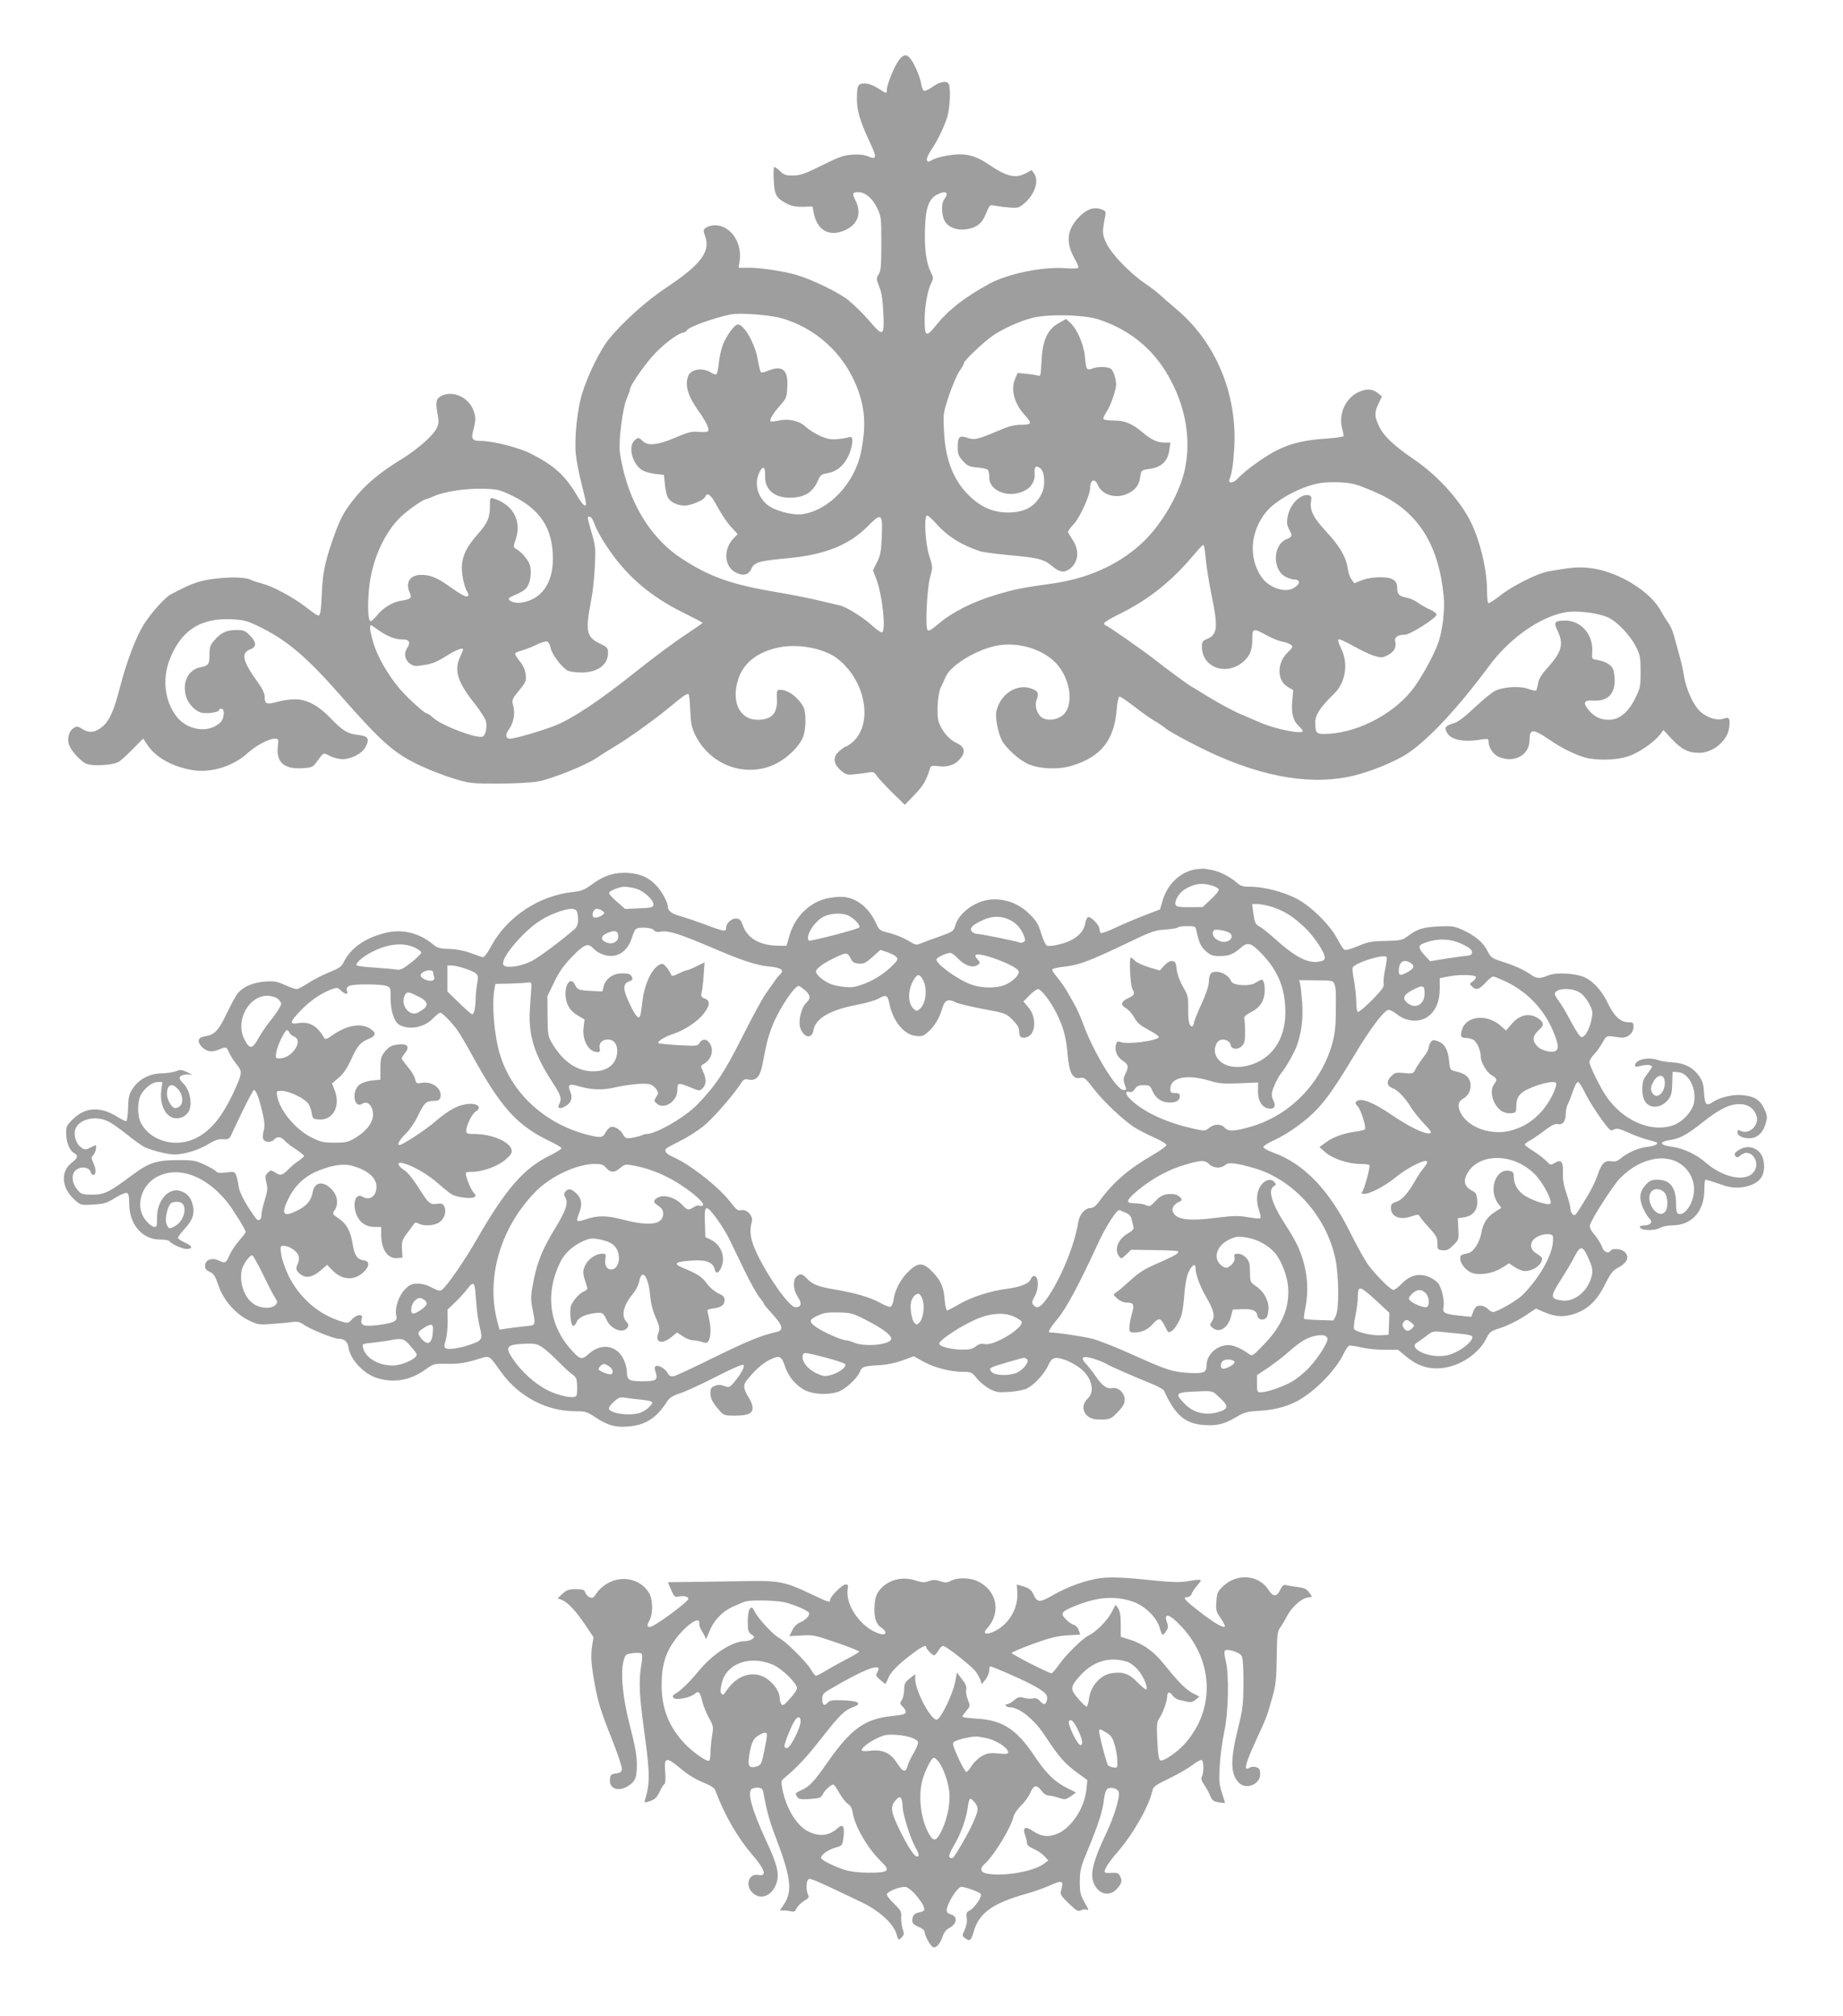 <?xml version="1.0" standalone="no"?>
<!DOCTYPE svg PUBLIC "-//W3C//DTD SVG 20010904//EN"
 "http://www.w3.org/TR/2001/REC-SVG-20010904/DTD/svg10.dtd">
<svg version="1.0" xmlns="http://www.w3.org/2000/svg"
 width="1170pt" height="1280pt" viewBox="0 0 1170 1280"
 preserveAspectRatio="xMidYMid meet">
<g transform="translate(0,1280) scale(0.1,-0.1)"
fill="#9e9e9e" stroke="none">
<path d="M5706 12417 c-28 -36 -76 -155 -76 -187 0 -26 -1 -26 -57 10 -30 19
-60 30 -84 30 -43 0 -49 -12 -49 -101 0 -70 20 -138 76 -259 52 -110 52 -126
-3 -104 -27 12 -57 15 -104 12 -55 -4 -85 -15 -193 -69 -107 -53 -135 -63
-181 -63 -45 -1 -58 3 -82 27 -16 15 -33 27 -37 27 -5 0 -7 -38 -4 -85 5 -95
15 -112 83 -148 29 -15 57 -21 102 -20 l61 2 7 -37 c21 -115 100 -159 201
-113 81 37 106 109 64 190 -21 43 -18 51 18 51 44 0 89 -37 119 -98 27 -56 28
-61 28 -227 0 -144 -3 -175 -17 -197 -16 -24 -16 -28 4 -79 16 -40 22 -85 26
-171 6 -146 -1 -149 -92 -42 -36 42 -95 99 -130 128 -64 51 -230 131 -331 161
-82 23 -223 45 -297 45 l-69 0 7 48 c15 116 -61 222 -158 222 -19 0 -43 -7
-55 -15 -20 -14 -20 -16 -6 -57 34 -96 -29 -179 -247 -324 -129 -86 -277 -219
-365 -328 -55 -68 -131 -222 -169 -343 -31 -99 -50 -280 -41 -383 4 -41 20
-126 36 -188 16 -62 29 -120 29 -128 0 -29 -20 -12 -56 48 -75 129 -148 195
-299 270 -74 37 -236 78 -308 78 -56 0 -67 12 -55 58 20 75 20 94 3 138 -32
83 -131 127 -203 90 -35 -18 -39 -40 -22 -126 6 -34 5 -53 -7 -77 -22 -48
-120 -134 -225 -199 -126 -77 -218 -152 -284 -232 -71 -86 -96 -128 -135 -232
-60 -163 -80 -248 -85 -370 -6 -139 -10 -164 -28 -157 -8 3 -42 27 -76 54 -81
62 -208 130 -276 148 -30 8 -60 17 -66 21 -27 17 -108 22 -202 13 -124 -12
-168 -27 -312 -103 -37 -19 -125 -118 -171 -191 -48 -75 -110 -238 -149 -390
-39 -153 -68 -220 -113 -258 -45 -38 -84 -43 -126 -17 -33 20 -37 21 -60 6
-28 -19 -41 -69 -26 -107 14 -37 68 -97 104 -116 40 -20 175 -13 214 12 14 10
54 46 89 82 l63 64 27 -41 c52 -79 162 -140 289 -160 116 -19 258 26 349 110
49 45 133 90 169 90 25 0 26 -2 21 -47 -12 -101 37 -146 150 -141 63 4 71 7
90 32 53 72 46 69 91 46 21 -11 58 -20 80 -20 56 0 126 37 146 78 27 53 16 69
-50 76 -66 8 -97 27 -175 109 -75 78 -149 117 -222 117 -32 0 -84 -7 -117 -17
-66 -18 -77 -13 -77 38 0 15 -16 49 -35 75 -108 150 -119 198 -52 223 37 14
35 45 -7 87 -30 30 -40 34 -85 34 -62 0 -97 -16 -140 -65 -26 -30 -31 -44 -31
-88 0 -65 -6 -73 -55 -83 -78 -14 -119 -93 -95 -182 13 -49 59 -98 100 -107
36 -8 110 3 110 16 0 5 7 9 15 9 25 0 19 -63 -7 -88 -75 -70 -210 -50 -279 41
-73 97 -89 232 -44 354 71 188 195 271 395 261 73 -3 97 -9 162 -40 183 -87
308 -191 530 -444 264 -300 341 -368 508 -446 58 -27 152 -64 210 -81 101 -31
111 -32 285 -32 103 0 209 6 249 13 91 17 307 104 376 151 30 21 80 52 110 70
68 39 239 160 321 227 33 27 79 64 101 82 23 18 44 29 49 25 4 -4 9 -51 11
-103 3 -77 8 -106 29 -151 93 -197 323 -282 513 -189 73 36 148 108 173 168
20 45 22 157 4 192 -32 61 -97 110 -146 110 -24 0 -25 -2 -23 -58 5 -92 -33
-132 -123 -132 -114 0 -169 116 -122 259 33 103 126 175 261 201 119 24 278
-6 362 -67 185 -137 238 -420 100 -537 -17 -14 -35 -26 -40 -26 -5 0 -22 -12
-39 -26 -45 -37 -43 -81 5 -124 34 -29 41 -31 88 -26 28 2 67 8 87 11 33 6 39
4 55 -21 11 -16 55 -63 98 -106 l80 -78 61 63 c56 57 77 94 101 175 3 10 17
12 56 7 61 -7 109 12 141 57 28 38 17 70 -33 92 -45 20 -92 76 -111 133 -15
46 -6 181 14 220 8 15 22 45 30 65 33 77 208 181 338 201 123 19 261 -20 348
-99 110 -99 137 -298 47 -353 -39 -25 -93 -27 -123 -6 -30 21 -46 75 -33 109
16 44 12 56 -27 72 -93 39 -203 -30 -228 -143 -8 -39 10 -134 35 -183 25 -49
111 -127 167 -151 74 -32 194 -37 279 -10 184 56 267 161 283 355 3 44 11 81
17 83 5 2 46 -25 91 -60 44 -35 102 -76 129 -92 27 -15 60 -38 74 -50 14 -13
104 -63 200 -112 367 -186 689 -251 966 -194 118 24 292 94 374 150 135 92
318 289 512 551 128 174 316 308 477 341 73 15 208 0 279 -31 58 -26 143 -116
178 -187 26 -52 29 -69 29 -158 0 -95 -2 -104 -35 -170 -45 -90 -101 -135
-166 -135 -54 0 -92 18 -128 61 -39 47 -32 65 26 61 109 -8 157 60 132 187 -7
35 -44 60 -104 71 -35 5 -35 6 -32 51 8 108 -71 199 -170 199 -69 0 -77 -10
-50 -65 40 -83 27 -134 -62 -233 -41 -46 -58 -73 -62 -103 -4 -21 -10 -41 -13
-44 -4 -2 -27 3 -52 12 -51 18 -147 13 -203 -11 -20 -8 -78 -55 -130 -104 -61
-58 -107 -94 -132 -102 -59 -19 -66 -27 -49 -60 24 -47 101 -64 213 -46 49 7
52 7 52 -14 0 -37 30 -81 65 -96 99 -41 195 12 195 108 0 72 22 72 122 4 76
-52 144 -87 218 -112 73 -24 203 -23 286 4 65 20 166 90 203 139 l21 28 53
-57 c61 -66 106 -88 174 -88 88 0 179 77 190 158 8 61 1 73 -36 59 -39 -14
-100 4 -145 43 -44 39 -90 138 -105 225 -6 39 -18 93 -26 120 -8 28 -19 70
-26 95 -18 71 -31 103 -55 135 -12 17 -28 44 -37 60 -67 133 -288 265 -468
280 -67 6 -105 2 -251 -23 -66 -12 -221 -89 -300 -150 -37 -29 -72 -52 -78
-52 -6 0 -10 33 -10 83 0 134 -47 324 -108 443 -72 138 -212 290 -357 388
-126 86 -191 147 -221 211 -29 62 -30 87 -2 143 l21 45 -23 19 c-35 28 -67 32
-115 13 -87 -33 -139 -137 -116 -230 6 -24 11 -48 11 -53 0 -5 -46 -12 -102
-16 -137 -9 -221 -27 -310 -69 -74 -34 -211 -131 -261 -186 -29 -31 -64 -33
-51 -2 14 35 23 90 29 191 22 340 -113 671 -361 882 -48 40 -99 85 -115 100
-16 15 -57 46 -91 69 -95 65 -210 184 -243 252 -28 59 -29 71 -9 174 6 29 3
34 -22 43 -49 19 -94 3 -145 -49 -78 -81 -85 -163 -24 -269 14 -24 23 -48 20
-52 -3 -5 -38 -6 -78 -3 -146 11 -367 -34 -487 -99 -155 -85 -255 -162 -335
-260 -65 -82 -75 -78 -75 30 0 89 19 193 44 240 12 24 12 31 -4 62 -30 59 -42
149 -38 276 4 135 24 191 78 219 54 28 77 13 45 -29 -21 -28 -19 -105 4 -142
24 -39 76 -58 135 -50 67 10 100 37 126 101 21 53 25 56 49 50 14 -3 56 -9 92
-12 64 -5 67 -4 104 28 65 57 92 141 60 187 l-16 22 -37 -20 c-65 -35 -122
-22 -239 58 -65 44 -117 62 -180 62 -56 0 -142 -17 -176 -36 -24 -14 -28 -14
-33 0 -3 8 8 34 24 58 42 61 87 154 106 217 16 54 22 174 10 205 -10 26 -57
19 -103 -15 -24 -17 -49 -28 -55 -26 -7 3 -16 25 -19 48 -3 24 -21 73 -39 109
-40 79 -64 88 -102 37z m-746 -1637 c217 -62 391 -219 477 -430 56 -139 63
-256 28 -425 -42 -197 -204 -366 -373 -390 -62 -8 -177 23 -222 61 -59 50 -81
127 -54 193 23 58 44 54 41 -7 -4 -88 56 -142 156 -142 94 0 149 34 181 112
13 31 22 37 56 43 59 10 102 43 133 104 32 65 38 138 10 126 -10 -4 -43 -10
-75 -13 -46 -3 -67 0 -115 22 -32 15 -71 40 -88 56 -39 38 -109 54 -171 40
-26 -6 -49 -8 -52 -5 -9 9 14 48 59 99 41 46 44 53 47 118 7 111 -31 142 -125
103 -20 -9 -40 -12 -43 -8 -4 5 -12 39 -19 78 -18 104 -87 225 -127 225 -21 0
-73 -72 -95 -129 -11 -30 -23 -83 -26 -118 -3 -35 -10 -66 -15 -69 -5 -3 -19
1 -31 9 -55 35 -130 25 -148 -20 -22 -59 -3 -125 63 -219 46 -64 71 -113 65
-128 -4 -9 -22 -11 -60 -8 -47 4 -67 -1 -151 -37 -111 -47 -173 -54 -206 -21
-25 25 -32 25 -55 0 -37 -41 -11 -140 47 -182 18 -12 53 -23 87 -27 l56 -6 6
-60 c3 -33 11 -70 18 -82 16 -31 62 -53 107 -53 42 0 123 35 131 56 12 33 39
11 76 -61 22 -41 59 -98 84 -126 l46 -50 -26 -27 c-67 -71 -60 -179 14 -217
46 -24 81 -16 98 22 19 43 48 52 226 68 239 22 394 83 513 203 88 89 96 84 90
-62 -4 -96 -8 -121 -30 -165 l-26 -52 20 -52 c39 -101 64 -326 38 -342 -5 -3
-34 16 -62 42 -58 53 -163 119 -206 129 -15 3 -72 17 -127 30 -55 14 -190 40
-300 59 -267 45 -408 97 -581 211 -173 114 -300 304 -362 539 -11 44 -24 105
-27 135 -9 75 19 284 44 340 11 25 21 52 21 60 0 20 74 129 138 204 59 68 155
144 195 153 15 3 27 9 27 14 0 19 171 81 280 103 56 11 246 -3 320 -24z m2020
-10 c210 -71 363 -205 462 -403 87 -173 116 -359 83 -532 -30 -162 -152 -373
-285 -492 -148 -133 -339 -217 -560 -248 -188 -26 -239 -36 -358 -72 -144 -43
-274 -108 -358 -179 -52 -44 -68 -54 -76 -43 -15 22 -3 266 17 336 17 62 17
63 -6 135 -24 74 -34 236 -16 254 5 5 30 -17 58 -48 71 -82 166 -141 284 -179
17 -5 100 -16 185 -24 185 -17 216 -25 270 -70 46 -38 74 -43 108 -19 58 40
67 118 22 185 -16 24 -30 48 -30 53 0 5 17 28 39 51 37 41 101 181 101 224 0
56 31 68 50 20 28 -66 126 -90 199 -48 45 25 63 52 70 104 6 39 7 40 54 47 82
11 122 50 131 126 l6 42 -34 0 c-49 0 -84 16 -139 62 -70 59 -116 78 -186 78
-33 0 -62 4 -66 9 -3 5 6 26 20 47 14 20 34 67 45 103 18 57 19 72 9 114 -6
27 -19 52 -29 57 -24 13 -82 13 -116 0 -35 -14 -40 -6 -47 78 -7 75 -49 172
-92 212 l-27 25 -46 -26 c-72 -40 -104 -109 -110 -240 -5 -97 -5 -100 -26 -93
-11 3 -45 9 -74 11 l-52 5 -16 -38 c-29 -68 -5 -157 61 -229 49 -53 46 -62
-22 -62 -45 0 -79 -9 -153 -41 -125 -53 -144 -57 -192 -41 -49 16 -58 6 -58
-64 0 -40 5 -53 33 -84 30 -32 40 -37 93 -41 32 -3 62 -10 66 -16 4 -6 8 -27
8 -47 0 -93 137 -138 236 -78 37 22 57 64 52 109 -3 37 9 47 36 27 29 -22 34
-113 8 -163 -42 -82 -106 -117 -212 -118 -91 0 -164 30 -236 96 -107 98 -162
231 -171 417 -6 116 -5 119 31 229 21 61 50 130 66 154 17 24 30 48 30 54 0
15 126 134 183 173 68 46 170 92 252 113 102 26 333 20 425 -12z m1622 -1045
c30 -8 102 -37 160 -64 243 -116 372 -322 403 -647 9 -87 -8 -226 -37 -302
-33 -88 -115 -234 -169 -300 -131 -159 -361 -272 -554 -272 -49 0 -55 8 -55
75 0 47 34 98 119 180 73 70 93 193 45 287 -14 28 -22 54 -17 58 4 5 46 -14
93 -41 47 -26 107 -55 134 -63 46 -14 52 -13 87 5 40 20 56 51 46 89 -6 24 18
40 61 40 34 0 201 106 202 128 0 7 -19 22 -42 32 -24 10 -58 30 -76 43 -18 14
-50 28 -70 32 -49 9 -62 21 -62 60 0 51 -29 70 -109 70 -40 0 -85 -7 -115 -19
l-49 -19 -17 24 c-10 12 -21 44 -24 69 -10 72 -50 141 -135 233 -83 89 -107
136 -98 193 4 26 2 34 -12 39 -45 14 -111 -44 -131 -113 -14 -50 -13 -72 5
-106 21 -40 19 -44 -19 -60 -88 -37 -89 -199 -1 -240 18 -9 42 -16 52 -16 43
0 37 -32 -9 -56 -56 -29 -156 7 -200 73 -84 122 -71 291 32 415 60 72 211 155
325 178 66 13 177 11 237 -5z m-5357 -69 c185 -88 265 -210 265 -404 0 -155
-73 -258 -198 -278 -38 -6 -82 7 -82 25 0 5 20 16 43 25 24 9 54 27 66 40 25
27 37 87 27 140 -7 35 -52 90 -90 111 -18 11 -18 13 -1 64 38 115 -20 219
-142 256 -22 6 -23 4 -23 -50 0 -72 -15 -107 -80 -180 -64 -74 -89 -122 -97
-185 -6 -51 11 -141 33 -177 8 -13 10 -24 4 -28 -12 -8 -39 7 -116 61 -78 56
-122 74 -179 74 -73 0 -104 -48 -73 -115 14 -32 5 -40 -56 -49 -56 -9 -117
-47 -156 -97 -18 -22 -36 -37 -40 -32 -14 14 -17 96 -8 198 16 181 95 362 205
466 45 42 140 109 157 109 4 0 26 9 49 19 66 30 201 50 312 48 93 -3 106 -6
180 -41z m530 -185 c9 -27 42 -89 75 -137 123 -188 276 -320 492 -426 65 -32
118 -60 118 -63 0 -2 -51 -37 -112 -78 -62 -40 -203 -145 -313 -233 -234 -186
-395 -293 -509 -340 -82 -33 -256 -84 -289 -84 -27 0 -31 26 -7 58 30 41 41
98 29 148 -11 41 -10 43 36 100 44 53 47 61 42 101 -3 29 -15 57 -36 83 -17
21 -31 43 -31 49 0 6 19 15 43 21 23 6 65 23 94 37 28 14 59 23 67 20 8 -3 18
-22 22 -42 7 -38 69 -121 106 -142 13 -7 51 -12 86 -13 105 0 172 48 172 124
0 33 -4 37 -54 61 -84 40 -91 80 -52 280 9 44 19 136 22 205 6 116 5 132 -20
217 -30 107 -30 103 -12 103 8 0 21 -21 31 -49z m3879 -215 c4 -47 20 -149 36
-228 44 -209 39 -257 -25 -284 -31 -12 -35 -19 -35 -50 0 -131 152 -188 261
-97 43 37 59 74 59 143 0 72 4 74 92 26 35 -19 79 -37 99 -40 19 -3 43 -12 53
-19 16 -12 15 -16 -22 -52 -67 -68 -66 -176 4 -217 l34 -20 -6 -67 c-8 -79 5
-127 41 -161 14 -13 25 -27 25 -32 0 -22 -177 13 -271 55 -30 13 -90 39 -133
57 -43 19 -128 65 -189 102 -60 37 -110 68 -112 68 -5 0 -173 123 -234 172
-74 58 -303 218 -313 218 -5 0 -8 6 -8 13 0 6 40 31 88 54 194 95 340 211 490
391 24 29 47 52 51 52 5 0 11 -38 15 -84z m-5247 -460 c55 -38 102 -56 150
-56 41 0 51 -19 28 -54 -23 -34 -16 -75 17 -99 25 -18 33 -19 93 -9 50 8 83
22 137 56 60 39 108 57 108 42 0 -2 -9 -25 -21 -51 -37 -83 -12 -160 94 -292
36 -46 68 -96 72 -113 9 -39 -3 -90 -22 -97 -37 -14 -253 68 -310 117 -18 17
-38 30 -43 30 -11 0 -82 61 -142 123 -75 77 -155 203 -188 297 -27 77 -38 140
-25 140 3 0 26 -15 52 -34z"/>
<path d="M7588 7280 c-95 -16 -176 -93 -206 -194 l-18 -60 -94 -36 c-52 -20
-135 -55 -184 -78 -48 -23 -92 -39 -97 -36 -5 3 -9 14 -9 25 0 25 -55 82 -73
76 -6 -2 -15 -20 -18 -41 -7 -43 -39 -80 -92 -107 -43 -22 -130 -41 -151 -33
-8 3 -24 38 -36 77 -18 60 -31 81 -74 123 -62 62 -139 94 -225 94 -107 0 -225
-81 -248 -171 -9 -31 -15 -35 -99 -65 -49 -17 -103 -37 -119 -44 -28 -12 -35
-10 -81 19 -29 17 -81 38 -117 47 -61 15 -66 19 -83 57 -43 96 -113 157 -196
171 -20 4 -66 2 -102 -5 -120 -20 -219 -115 -255 -241 l-18 -63 -61 1 c-111 2
-189 49 -217 130 -10 30 -19 40 -38 42 -30 4 -67 -28 -67 -58 0 -27 -12 -26
-131 19 -57 21 -124 44 -149 51 -60 15 -90 36 -90 61 0 29 -37 99 -74 137 -47
51 -101 75 -181 80 -84 5 -155 -18 -233 -77 -42 -31 -63 -39 -113 -44 -216
-23 -417 -155 -519 -341 -31 -57 -47 -76 -59 -73 -9 3 -43 15 -76 27 -37 14
-87 24 -132 25 -61 2 -76 6 -104 29 -87 74 -199 100 -307 72 -129 -33 -220
-99 -263 -190 -11 -23 -30 -36 -89 -59 -41 -17 -101 -47 -134 -69 -32 -21 -65
-38 -73 -38 -9 0 -42 12 -74 26 -50 23 -69 26 -126 22 -73 -5 -133 -30 -170
-70 -12 -12 -44 -71 -72 -129 -54 -114 -80 -140 -141 -149 -43 -6 -51 -32 -20
-65 30 -32 63 -38 106 -20 49 20 52 20 68 -17 7 -18 28 -50 45 -72 38 -47 38
-57 6 -132 -82 -190 -159 -290 -263 -341 -128 -63 -287 -18 -348 98 -22 43
-23 133 -1 175 23 45 73 84 108 84 l30 0 -7 -51 c-13 -97 31 -179 96 -179 54
0 90 39 90 95 0 50 -20 103 -49 129 -12 11 -21 25 -21 32 0 17 40 28 72 20 13
-3 3 4 -20 15 -38 18 -48 19 -74 8 -17 -7 -58 -13 -92 -14 -77 -1 -144 -37
-184 -97 -23 -35 -27 -53 -29 -122 -1 -44 -6 -82 -11 -84 -6 -2 -31 11 -57 27
-106 67 -202 63 -280 -13 -41 -39 -45 -47 -45 -90 0 -57 21 -110 49 -126 29
-15 26 -32 -10 -59 -78 -58 -70 -164 17 -241 37 -32 39 -32 115 -28 69 4 86 9
139 42 34 21 67 35 75 32 11 -4 15 -22 15 -65 0 -134 82 -231 196 -231 29 0
56 -5 59 -10 11 -17 83 -50 109 -50 43 0 39 19 -8 40 -25 10 -46 25 -46 31 0
7 20 33 44 59 51 54 65 101 47 159 -13 44 -37 68 -79 80 -74 22 -147 -65 -145
-171 1 -49 -2 -58 -16 -58 -22 0 -66 46 -80 83 -33 87 11 192 99 237 134 68
305 6 440 -159 35 -43 120 -179 120 -193 0 -4 -19 -28 -42 -55 -23 -26 -50
-67 -60 -90 -23 -53 -29 -56 -67 -37 -42 21 -85 8 -89 -28 -2 -20 3 -29 24
-40 32 -15 37 -23 65 -100 30 -85 106 -170 184 -209 60 -29 68 -31 147 -25 46
3 104 8 129 12 38 5 51 2 83 -20 44 -29 186 -86 216 -86 37 0 57 -18 63 -58
12 -75 96 -164 177 -190 109 -35 214 -17 311 53 51 37 54 37 138 36 67 -1 107
4 176 24 103 30 81 40 169 -80 111 -153 287 -245 466 -245 68 0 76 -3 132 -40
74 -49 125 -64 204 -57 111 8 181 53 247 156 17 27 36 39 87 56 36 12 138 59
228 105 103 53 166 80 172 74 10 -10 -17 -60 -62 -113 -26 -30 -30 -32 -60
-21 -24 9 -41 9 -60 1 -23 -9 -28 -16 -28 -47 0 -35 16 -64 66 -119 19 -20 31
-24 90 -23 89 0 119 17 110 61 -3 18 -15 43 -25 57 -10 14 -21 39 -25 55 -5
26 1 38 49 92 35 39 75 71 110 89 65 31 76 27 100 -45 20 -63 73 -123 130
-150 50 -23 135 -28 199 -10 46 13 124 82 143 126 15 37 24 40 133 46 46 3
101 15 143 31 l68 25 63 -35 c69 -38 171 -64 252 -64 49 0 54 -2 88 -44 20
-24 57 -54 82 -66 39 -20 57 -22 123 -17 43 3 92 12 110 21 48 25 108 90 134
144 17 37 28 48 49 50 32 4 103 -26 153 -63 76 -58 99 -149 50 -195 -55 -51
-21 -128 58 -132 79 -3 89 0 133 47 34 35 44 53 44 79 0 43 -41 80 -79 73 -33
-7 -66 16 -103 72 -17 25 -45 61 -61 79 -42 44 -27 57 44 36 29 -9 68 -24 84
-34 27 -16 138 -65 299 -131 32 -13 62 -31 66 -39 67 -148 128 -204 237 -216
90 -9 142 2 214 45 59 35 72 39 159 44 102 6 194 33 265 79 106 67 219 188
265 283 12 25 28 49 34 51 7 3 41 -2 77 -11 35 -8 102 -15 149 -15 l85 0 55
-45 c69 -57 140 -80 223 -71 116 12 233 90 282 187 22 43 28 48 94 69 39 12
105 45 146 72 l76 50 48 -21 c73 -31 119 -35 185 -16 91 27 152 83 204 188 33
66 51 91 75 103 68 35 86 74 49 107 -20 19 -77 23 -87 7 -14 -22 -44 -10 -55
24 -6 18 -27 52 -46 75 -26 30 -34 48 -30 64 10 38 146 250 189 295 141 145
331 170 426 55 45 -54 57 -123 34 -192 -19 -58 -60 -98 -87 -88 -12 5 -16 21
-16 67 0 101 -39 150 -118 150 -36 0 -49 -5 -73 -31 -40 -43 -46 -85 -19 -147
12 -28 30 -58 41 -68 24 -22 8 -44 -32 -44 -16 0 -29 -4 -29 -9 0 -24 91 -28
130 -6 14 8 48 15 75 15 127 1 205 89 205 231 0 33 3 59 7 59 8 0 61 -17 116
-36 90 -33 211 -5 242 57 24 45 16 121 -15 154 -31 33 -79 41 -118 21 -38 -19
-48 -34 -33 -49 7 -7 16 -6 29 6 67 60 142 -52 76 -114 -57 -53 -192 -21 -297
71 -57 50 -141 90 -212 99 -85 12 -86 32 -3 45 56 9 102 35 199 112 102 81
168 114 230 114 53 0 90 -23 108 -69 25 -58 -41 -127 -96 -102 -19 9 -23 8
-23 -8 0 -26 49 -44 94 -36 43 8 71 41 87 98 9 35 8 47 -11 87 -27 58 -64 80
-139 87 -59 6 -143 -14 -186 -43 -42 -29 -52 -19 -57 55 -3 54 -9 77 -31 108
-38 55 -94 84 -170 88 -34 2 -75 8 -90 14 -61 23 -147 4 -147 -33 0 -10 8 -11
38 -3 22 6 47 7 57 4 16 -7 16 -9 1 -30 -9 -12 -24 -33 -34 -47 -22 -32 -22
-118 1 -153 33 -51 107 -43 151 16 16 22 21 44 22 100 l2 72 33 -2 c66 -3 118
-97 104 -188 -9 -63 -78 -135 -147 -154 -138 -39 -308 39 -410 187 -39 56
-108 197 -108 219 0 10 13 31 29 48 16 16 40 50 54 75 27 48 22 46 110 33 47
-7 87 25 87 69 0 25 -3 28 -34 28 -48 0 -89 38 -127 117 -37 78 -88 137 -143
165 -56 29 -186 37 -240 14 -51 -21 -72 -20 -109 7 -43 30 -98 55 -182 82 -65
21 -71 26 -92 67 -25 53 -79 98 -158 134 -53 24 -66 26 -154 22 -99 -5 -134
-16 -199 -65 -29 -22 -44 -25 -135 -27 -89 -1 -112 -6 -177 -33 -53 -22 -79
-28 -88 -21 -7 6 -27 38 -45 72 -46 86 -164 202 -255 250 -85 44 -208 76 -292
76 -51 0 -64 4 -92 29 -41 35 -102 66 -148 76 -19 3 -42 8 -50 9 -8 2 -36 0
-62 -4z m104 -102 c22 -6 42 -18 45 -25 3 -7 -19 -35 -49 -62 l-53 -50 -83 -1
c-67 0 -84 3 -89 16 -9 24 23 77 59 98 60 36 108 43 170 24z m-3658 -19 c51
-13 120 -76 114 -105 -3 -15 -16 -19 -91 -21 l-88 -4 -54 47 c-30 26 -52 51
-48 57 9 14 65 36 96 37 16 0 48 -5 71 -11z m4047 -119 c77 -26 129 -60 202
-129 61 -58 127 -158 127 -191 0 -14 -9 -21 -33 -25 -72 -14 -151 26 -277 139
-41 37 -87 74 -102 82 -29 15 -33 24 -43 97 l-6 47 36 0 c19 0 63 -9 96 -20z
m-4417 -32 c12 -48 6 -88 -16 -107 -92 -79 -222 -176 -271 -202 -61 -32 -151
-48 -177 -30 -23 16 18 88 100 175 81 85 144 129 233 162 83 31 123 31 131 2z
m160 9 c15 -11 15 -15 4 -24 -21 -17 -56 -25 -63 -13 -10 17 5 50 24 50 9 0
25 -6 35 -13z m1564 -31 c39 -20 78 -64 66 -75 -12 -12 -312 -90 -319 -83 -25
25 32 119 92 151 45 24 122 27 161 7z m1010 -21 c48 -21 75 -47 98 -96 14 -33
15 -42 4 -49 -7 -4 -18 -7 -24 -5 -35 12 -247 55 -268 55 -14 0 -31 7 -38 15
-17 21 2 42 65 71 58 28 111 30 163 9z m1197 -72 c16 -78 28 -103 60 -132 30
-26 44 -31 85 -31 61 0 88 10 134 50 48 43 68 36 144 -44 98 -105 142 -217
142 -363 0 -174 -87 -299 -235 -338 -104 -27 -192 6 -211 79 -7 31 8 74 31 82
27 11 63 -5 67 -29 4 -31 48 -35 74 -6 15 17 19 35 18 88 0 36 -2 74 -5 83 -3
12 9 24 40 40 55 28 81 62 88 116 6 46 -2 92 -18 92 -5 0 -22 -9 -37 -19 -37
-26 -148 -19 -157 10 -10 30 -55 59 -91 59 -39 0 -47 -11 -50 -66 -1 -26 -19
-80 -48 -141 -25 -55 -46 -107 -46 -116 0 -8 -4 -18 -9 -22 -19 -11 -30 33
-28 112 1 73 -1 83 -33 138 -21 37 -36 79 -40 110 -4 42 -9 50 -27 53 -15 2
-32 -7 -52 -28 l-28 -32 -70 21 c-38 12 -78 30 -88 41 -10 11 -22 20 -26 20
-12 0 -4 -172 9 -197 18 -33 15 -41 -25 -60 -47 -22 -52 -43 -15 -64 16 -9 40
-36 53 -60 19 -34 39 -51 91 -78 37 -20 66 -40 65 -45 -8 -24 -196 -49 -244
-32 -18 7 -23 4 -29 -18 -9 -38 8 -78 44 -101 36 -23 39 -39 16 -84 -12 -25
-14 -38 -5 -63 14 -40 14 -38 -8 -38 -44 0 -191 243 -255 420 -15 41 -40 98
-56 125 -16 28 -38 66 -49 86 -11 19 -36 55 -55 78 -20 24 -36 47 -36 52 0 10
20 15 95 24 79 10 156 40 359 137 174 84 195 92 263 96 40 3 76 9 79 13 3 5
30 9 59 9 52 0 55 -2 60 -27z m-3444 1 c9 -11 22 -14 46 -9 46 8 111 -12 316
-99 202 -87 289 -115 374 -123 72 -7 93 -22 66 -49 -10 -9 -25 -27 -33 -40 -8
-12 -35 -50 -60 -85 -24 -35 -92 -161 -151 -279 -109 -217 -166 -303 -283
-424 -78 -80 -261 -186 -322 -186 -8 0 -23 -4 -32 -9 -9 -4 -36 -11 -59 -15
-39 -6 -43 -4 -59 23 -19 33 -56 53 -79 45 -9 -4 -22 -19 -31 -35 -17 -34 -32
-35 -117 -13 -264 68 -473 258 -550 499 -38 116 -56 320 -39 419 l7 39 95 2
c52 2 104 5 115 7 17 3 20 -2 18 -32 -1 -19 -5 -79 -9 -133 -11 -168 26 -290
146 -473 51 -78 58 -101 40 -134 -15 -28 5 -34 40 -13 37 21 47 53 30 93 -18
43 -7 51 48 35 86 -25 152 -28 232 -10 90 20 190 30 225 21 13 -3 32 -17 41
-31 15 -23 15 -27 0 -49 -14 -23 -14 -26 0 -40 46 -46 134 9 134 83 0 48 4 49
83 17 58 -24 59 -24 78 -5 23 23 24 60 2 106 -15 33 -15 36 0 45 54 30 73 91
41 136 -19 28 -45 28 -63 1 -12 -21 -17 -21 -134 -15 -67 4 -124 10 -127 13
-10 10 41 42 93 58 72 24 156 79 195 130 40 52 42 82 6 95 -22 9 -25 15 -20
38 4 15 10 64 13 110 l6 82 -51 -25 c-27 -14 -55 -25 -61 -25 -7 0 -31 -10
-53 -21 -23 -12 -43 -18 -45 -13 -9 28 -45 74 -57 74 -52 0 -112 -110 -127
-232 -5 -46 -12 -89 -14 -95 -10 -28 -28 -9 -67 72 -45 94 -46 129 -2 145 21
8 23 13 14 30 -8 16 -21 20 -60 20 -58 0 -105 -33 -118 -83 l-8 -32 -65 3
c-84 4 -94 8 -107 37 -24 53 -62 18 -62 -55 0 -61 26 -107 77 -137 l44 -26 -6
-48 c-11 -82 31 -159 88 -159 15 0 18 5 14 26 -6 32 16 54 53 54 41 0 64 -37
57 -91 -9 -70 -66 -112 -153 -111 -103 1 -191 62 -261 181 -25 43 -26 54 -27
171 l-1 125 43 89 c32 67 60 106 114 162 77 79 101 89 134 53 10 -12 33 -28
51 -35 86 -37 163 4 194 101 7 22 17 46 22 53 14 18 102 16 118 -4z m3651 -15
c35 -19 13 -59 -32 -59 -48 0 -89 48 -63 74 9 8 69 -1 95 -15z m-3877 -24 c0
-37 -39 -55 -80 -37 -34 16 -31 40 8 57 49 22 72 16 72 -20z m5365 -53 c39
-19 55 -33 55 -47 0 -15 -8 -21 -30 -23 -16 -1 -76 -10 -133 -18 l-103 -17
-35 38 c-41 45 -43 62 -6 76 88 34 171 32 252 -9z m-6656 -19 c20 -9 37 -22
40 -29 3 -7 -25 -35 -62 -64 -59 -46 -71 -51 -102 -45 -19 3 -81 8 -138 12
-56 3 -105 10 -108 14 -8 14 39 55 97 85 104 53 200 62 273 27z m3057 -59 c10
-12 7 -20 -12 -41 -50 -54 -121 -102 -189 -128 -61 -23 -80 -26 -132 -21 -33
4 -72 12 -86 19 -47 20 -92 59 -92 78 0 21 53 58 138 97 57 26 64 24 86 -20 8
-17 21 -24 48 -26 31 -3 44 4 87 42 l50 45 45 -15 c25 -9 50 -22 57 -30z m390
-9 c38 -42 89 -61 119 -45 24 13 25 18 3 42 -9 10 -13 21 -9 25 21 22 259 -67
272 -102 9 -21 -31 -63 -81 -86 -53 -25 -150 -25 -219 0 -88 31 -235 139 -220
162 8 14 63 38 86 39 10 0 32 -16 49 -35z m2722 8 c3 -5 -2 -39 -10 -78 -8
-38 -12 -79 -9 -91 5 -17 -11 -39 -74 -104 -44 -44 -85 -78 -90 -75 -6 3 -10
34 -10 68 -1 34 -7 93 -14 132 -8 38 -12 75 -9 81 12 31 202 90 216 67z m155
-39 c26 -18 18 -35 -29 -60 -39 -20 -49 -18 -49 12 0 59 34 79 78 48z m-6001
-35 c79 -29 83 -35 73 -89 -5 -25 -9 -66 -10 -91 0 -60 -10 -109 -22 -109 -5
0 -43 33 -84 73 l-74 72 0 83 0 82 30 0 c16 0 55 -10 87 -21z m-207 -23 c0 -8
3 -21 6 -30 9 -22 -21 -31 -56 -16 -34 14 -39 34 -12 49 25 15 62 13 62 -3z
m3104 -38 c36 -55 28 -155 -14 -193 -19 -17 -21 -17 -40 0 -38 35 -38 120 0
183 23 38 34 40 54 10z m3516 8 c0 -7 -10 -20 -21 -28 -20 -13 -21 -15 -5 -31
26 -26 46 -21 86 23 20 22 42 40 49 40 6 0 39 -13 74 -29 138 -63 248 -177
307 -318 37 -89 39 -120 6 -129 -31 -7 -88 11 -108 34 -32 36 -29 63 8 99 30
28 33 35 24 54 -7 11 -27 27 -46 35 -51 21 -104 4 -148 -48 l-35 -41 -35 31
c-88 77 -220 62 -245 -27 -12 -41 -7 -51 25 -51 14 0 34 -5 46 -11 23 -12 48
-67 48 -104 0 -39 36 -102 70 -122 34 -19 36 -29 15 -57 -33 -44 -7 -134 49
-171 14 -9 39 -15 58 -13 31 3 33 5 34 43 0 54 17 81 66 106 79 40 188 63 188
39 0 -35 -48 -127 -92 -175 -58 -64 -112 -98 -189 -121 -124 -37 -276 14 -325
108 -23 44 -18 75 15 93 38 19 58 74 41 114 -12 31 -35 46 -90 59 -34 8 -35
10 -41 68 -7 71 -29 108 -72 124 -27 9 -34 8 -44 -7 -7 -9 -13 -25 -13 -34 0
-10 -15 -38 -34 -62 -19 -25 -42 -59 -50 -76 -15 -29 -17 -29 -71 -24 -49 5
-59 3 -80 -17 -35 -32 -33 -65 4 -78 34 -12 80 -60 122 -128 17 -27 54 -72 82
-101 39 -40 47 -54 35 -58 -27 -10 -130 39 -244 117 -116 79 -193 109 -220 87
-13 -10 -12 -15 6 -34 20 -22 54 -130 45 -144 -2 -5 -27 -11 -54 -15 -79 -10
-145 -34 -191 -67 l-44 -32 39 -34 c46 -40 146 -73 220 -73 30 0 56 -3 59 -8
6 -10 -33 -153 -46 -169 -8 -10 -4 -13 14 -13 36 0 134 52 198 105 30 25 82
59 114 75 87 44 108 38 63 -17 -13 -15 -37 -50 -52 -78 -47 -81 -83 -123 -120
-135 -29 -9 -35 -17 -35 -39 0 -55 55 -79 126 -55 46 15 49 15 59 -2 5 -10 33
-42 60 -72 43 -47 50 -60 50 -96 0 -39 2 -41 33 -44 26 -3 39 3 68 32 35 35
36 37 32 103 l-3 68 39 6 c58 9 88 48 84 107 -2 36 -8 49 -24 57 -54 27 -67
60 -43 108 71 139 295 140 432 2 51 -50 115 -171 99 -187 -12 -12 -98 13 -158
48 -45 26 -74 73 -74 123 0 24 -5 32 -23 36 -88 23 -141 -115 -78 -204 l22
-30 -41 -26 c-48 -30 -76 -73 -85 -129 -10 -61 -50 -125 -83 -132 -48 -10 -52
-13 -52 -35 0 -30 35 -74 70 -89 48 -20 134 -7 192 29 l48 30 36 -24 c20 -14
50 -25 66 -25 52 0 108 41 108 80 0 6 -16 20 -35 31 -59 35 -42 97 33 118 17
5 41 7 53 4 19 -5 21 -11 17 -54 -9 -88 -86 -222 -189 -328 -35 -36 -164 -111
-191 -111 -8 0 -23 9 -33 20 -10 11 -31 20 -47 20 -24 0 -32 -6 -44 -35 l-14
-36 -68 7 c-100 10 -116 18 -108 55 8 40 -11 122 -35 153 -11 13 -39 32 -63
41 -60 23 -118 7 -168 -46 -21 -21 -44 -39 -51 -39 -19 0 -107 88 -160 158
-23 32 -76 127 -118 212 -132 266 -293 433 -486 502 -35 13 -63 28 -63 35 0 7
29 26 65 42 92 42 205 123 275 197 68 73 120 149 244 354 93 156 181 273 209
278 9 2 35 -11 57 -29 56 -45 138 -52 190 -17 52 34 80 98 80 180 l0 67 43 9
c69 16 187 15 187 -2z m-899 -44 c10 -26 11 -41 9 -192 0 -71 -7 -129 -20
-178 -71 -259 -270 -464 -521 -536 -101 -29 -142 -31 -163 -7 -24 27 -66 27
-100 0 -26 -21 -28 -21 -104 -4 -157 35 -294 96 -379 170 -46 39 -58 71 -23
62 13 -3 24 3 35 19 12 19 24 24 56 24 36 0 41 -3 54 -34 21 -49 59 -76 109
-76 45 0 66 13 66 42 0 13 -8 18 -30 18 -27 0 -30 3 -30 29 0 71 109 92 246
50 59 -18 86 -21 190 -17 l121 5 -1 -53 c-1 -63 26 -107 69 -112 36 -5 47 15
29 50 -9 17 -12 39 -8 55 8 35 42 103 61 124 26 30 83 131 97 173 29 84 39
165 33 264 -4 53 -9 109 -13 123 l-6 26 107 -1 c103 -1 108 -2 116 -24z
m-6017 -12 c25 -9 26 -13 26 -82 0 -80 24 -149 57 -166 67 -34 160 -15 217 47
17 17 35 31 41 31 13 0 70 -58 108 -110 14 -19 58 -93 97 -165 183 -331 283
-441 491 -541 37 -18 69 -37 73 -42 3 -6 -31 -28 -76 -50 -163 -80 -278 -212
-463 -534 -75 -130 -183 -288 -218 -316 -13 -11 -23 -9 -64 12 -30 17 -64 26
-92 26 -37 0 -49 -6 -81 -37 -39 -40 -66 -121 -54 -167 8 -34 -14 -45 -109
-58 -97 -13 -122 -5 -111 38 5 20 2 24 -15 24 -12 0 -33 -12 -47 -27 -23 -25
-26 -26 -67 -13 -143 43 -267 150 -335 290 -23 48 -44 108 -47 138 -7 50 -6
52 17 52 35 0 87 -36 94 -65 4 -15 1 -37 -6 -50 -16 -29 -9 -49 24 -70 34 -22
73 -13 123 30 l40 34 33 -34 c64 -66 144 -68 204 -6 34 35 31 65 -6 69 -39 5
-58 32 -69 102 -13 83 -39 131 -89 164 -40 27 -41 28 -26 51 25 37 20 89 -11
125 -54 65 -116 60 -128 -9 -9 -53 -36 -86 -96 -116 -84 -43 -104 -28 -69 51
39 90 96 151 174 189 91 43 180 60 238 44 99 -26 158 -76 158 -133 0 -62 -43
-92 -91 -63 -42 25 -64 -48 -35 -117 20 -49 61 -76 112 -76 l44 0 0 -50 c0
-93 42 -154 102 -148 l33 3 -3 54 c-2 46 1 58 28 95 17 22 37 49 44 60 10 15
16 17 34 7 33 -18 101 -13 132 9 33 23 46 69 30 101 -10 17 -18 20 -45 16 -41
-7 -56 4 -99 73 -56 88 -84 124 -116 145 -39 26 -40 50 -2 40 61 -15 156 -70
220 -126 37 -33 79 -67 93 -74 35 -18 120 -28 139 -16 12 8 12 13 -4 30 -20
22 -56 117 -48 126 3 3 22 5 43 5 64 0 163 37 209 78 36 32 42 42 37 64 -13
50 -127 98 -234 98 -48 0 -53 2 -53 23 1 33 36 104 59 119 49 30 6 60 -67 46
-57 -10 -114 -44 -194 -113 -55 -48 -203 -145 -222 -145 -18 0 -1 31 38 70 25
24 59 73 76 109 42 88 55 101 101 101 28 0 39 5 44 19 17 54 -47 107 -115 96
-36 -6 -38 -5 -45 25 -4 17 -24 51 -46 76 -21 25 -39 49 -39 53 0 5 9 20 21
35 37 47 11 66 -70 50 -20 -4 -42 -20 -59 -42 -23 -31 -27 -45 -27 -106 l0
-71 -52 -5 c-30 -3 -64 -14 -80 -26 -53 -40 -37 -156 17 -122 24 15 48 4 61
-29 25 -65 -16 -135 -111 -191 -39 -23 -56 -27 -125 -27 -71 0 -89 4 -146 32
-106 53 -209 179 -221 273 -3 23 0 25 32 24 47 -1 147 -50 167 -81 9 -13 19
-41 22 -61 6 -35 9 -37 47 -40 88 -6 137 85 99 184 l-17 45 43 37 c30 25 53
60 79 117 41 88 57 107 113 130 46 19 47 39 5 65 -59 36 -145 21 -235 -41 -43
-30 -48 -31 -57 -15 -44 74 -92 101 -162 90 -59 -9 -57 4 12 77 61 63 124 108
192 135 42 16 44 16 66 -5 26 -24 48 -28 40 -6 -14 35 14 45 122 45 56 0 114
-4 128 -10z m2655 -26 c36 -30 39 -54 11 -79 -32 -29 -54 -117 -40 -160 21
-64 74 -75 84 -17 11 74 104 129 270 161 60 11 124 30 144 41 44 27 58 21 67
-27 21 -112 92 -202 167 -210 40 -5 49 -2 82 27 40 35 71 89 90 154 14 47 37
56 83 32 16 -8 94 -27 173 -42 143 -27 146 -27 188 -69 31 -32 42 -50 42 -73
0 -36 12 -46 46 -38 61 16 67 129 11 192 l-30 35 39 40 c21 21 45 39 54 39 20
0 79 -77 118 -155 41 -82 60 -152 68 -243 10 -132 32 -176 82 -166 25 5 34 -2
86 -70 61 -79 181 -193 255 -242 24 -16 81 -45 125 -65 45 -19 81 -42 81 -49
0 -7 -38 -35 -85 -62 -154 -89 -252 -173 -339 -292 -24 -33 -40 -46 -58 -46
-35 0 -70 -40 -78 -91 -23 -145 -111 -358 -197 -481 -42 -59 -65 -71 -88 -43
-11 13 -9 23 9 55 27 48 26 123 -1 128 -9 2 -19 -5 -22 -15 -10 -31 -61 -53
-148 -65 -110 -14 -228 -52 -310 -99 -36 -22 -71 -39 -76 -39 -5 0 -12 31 -15
69 -6 77 -24 120 -71 169 -65 70 -97 71 -164 4 -45 -45 -82 -116 -89 -173 -3
-22 -12 -43 -19 -46 -8 -3 -38 9 -68 26 -62 34 -155 62 -294 85 -102 18 -135
31 -171 70 -28 30 -43 32 -65 10 -25 -24 -20 -85 9 -129 28 -40 22 -65 -15
-65 -37 0 -168 182 -242 335 -44 92 -53 145 -35 208 10 37 -32 82 -68 73 -20
-5 -31 3 -69 53 -73 95 -255 238 -363 285 -42 19 -57 35 -45 52 4 5 45 28 92
51 47 23 115 67 152 98 60 50 184 193 233 268 16 25 23 28 51 22 44 -8 70 21
84 94 26 138 34 171 61 242 40 105 141 259 170 259 4 0 21 -12 38 -26z m3935
-23 c-2 -75 -65 -103 -117 -52 -25 25 -13 48 42 76 64 34 76 29 75 -24z m987
6 c19 -12 45 -44 58 -71 23 -45 24 -53 13 -105 -13 -60 -40 -106 -63 -106 -8
0 -37 44 -65 97 -28 54 -63 113 -78 132 -14 19 -26 39 -26 43 0 39 107 46 161
10z m-7375 -24 c71 -35 70 -64 -3 -102 -55 -28 -114 50 -83 110 14 25 21 24
86 -8z m-884 -23 c18 -22 17 -24 -4 -59 -12 -20 -38 -56 -59 -81 -20 -25 -51
-71 -69 -103 -38 -69 -55 -71 -88 -7 -63 122 33 290 158 277 30 -4 50 -12 62
-27z m65 -206 c3 -8 16 -20 29 -25 64 -24 -12 -139 -91 -139 -26 0 -27 2 -21
39 7 43 54 141 68 141 5 0 11 -7 15 -16z m8731 -308 c8 -64 -45 -121 -75 -80
-18 25 -16 43 7 82 26 43 63 42 68 -2z m-509 -68 c30 -62 97 -165 144 -222 20
-25 26 -27 44 -17 18 9 34 5 90 -20 37 -17 92 -37 122 -45 30 -7 57 -16 60
-19 10 -10 -20 -22 -69 -28 -52 -6 -118 -36 -163 -73 -20 -17 -35 -21 -60 -17
-41 6 -60 -13 -87 -93 -11 -32 -37 -86 -57 -119 -85 -140 -83 -137 -99 -125
-8 7 -14 22 -14 34 0 13 -11 56 -25 97 -18 51 -25 91 -23 131 3 72 -10 89 -51
65 -27 -16 -29 -16 -54 11 -15 16 -52 44 -82 63 -30 18 -55 38 -55 42 0 4 14
16 31 25 18 9 60 38 94 64 47 35 68 45 85 41 30 -8 50 19 50 66 0 20 6 48 14
63 8 14 19 43 26 65 17 50 29 73 39 73 5 0 23 -28 40 -62z m-8930 18 c31 -33
38 -86 13 -109 -11 -10 -26 -15 -36 -11 -21 8 -46 55 -46 88 0 59 30 74 69 32z
m505 -38 c8 -18 22 -68 32 -111 14 -61 16 -86 8 -117 -7 -23 -7 -45 -2 -54 11
-20 52 -21 68 -1 18 21 44 19 66 -6 10 -12 43 -37 72 -56 28 -18 52 -38 52
-42 0 -5 -15 -18 -32 -30 -18 -11 -49 -36 -67 -55 -39 -40 -51 -43 -87 -19
-24 15 -26 15 -44 -3 -17 -17 -18 -24 -9 -61 9 -35 8 -54 -10 -112 -12 -38
-21 -81 -21 -94 0 -34 -20 -45 -37 -21 -64 89 -103 161 -108 202 -3 26 -11 58
-16 71 -9 22 -13 23 -63 17 -40 -5 -56 -4 -64 7 -7 8 -40 27 -75 43 -57 26
-72 29 -172 28 -132 0 -182 -17 -290 -98 -142 -106 -172 -121 -248 -121 -63 0
-71 3 -93 28 -44 52 -44 113 0 136 31 17 73 7 81 -19 3 -11 11 -20 16 -20 19
0 21 32 4 71 -17 36 -17 40 -2 57 17 18 24 67 10 60 -5 -2 -20 -10 -35 -17
-24 -12 -31 -12 -52 3 -33 21 -51 81 -37 118 24 63 125 87 206 49 22 -10 78
-49 126 -88 47 -38 98 -74 115 -80 59 -23 143 -43 181 -43 62 0 153 28 214 65
42 26 66 34 95 32 31 -2 40 2 50 23 6 14 40 85 75 158 35 72 67 132 72 132 4
0 14 -15 21 -32z m6043 -440 c27 -26 75 -28 101 -5 20 19 68 14 182 -19 250
-72 459 -304 517 -574 23 -109 25 -321 3 -365 l-15 -29 -90 3 c-49 1 -93 5
-96 7 -3 2 0 31 7 66 18 85 17 175 -2 261 -22 95 -50 157 -123 270 -87 133
-114 223 -74 246 15 8 15 11 3 26 -21 25 -61 15 -87 -24 -27 -40 -30 -99 -9
-159 8 -23 11 -44 6 -47 -5 -3 -40 0 -79 7 -58 10 -92 9 -183 -2 -200 -26
-276 -15 -294 42 -6 21 15 49 49 61 23 8 -8 42 -43 45 -51 5 -81 -6 -116 -45
-31 -33 -36 -35 -59 -25 -14 7 -46 12 -70 12 -63 0 -58 18 19 83 90 74 196
132 296 161 106 31 128 32 157 4z m-3829 -23 c28 -32 53 -32 90 0 28 23 33 24
83 15 74 -14 143 -37 214 -73 112 -55 250 -166 226 -181 -6 -4 -16 -4 -21 -1
-6 4 -22 0 -35 -9 -34 -22 -42 -21 -78 18 -38 40 -102 61 -140 47 -36 -14 -44
-32 -21 -47 37 -26 44 -35 44 -59 0 -70 -83 -83 -253 -39 -108 28 -165 28
-245 0 -23 -8 -44 -11 -47 -7 -3 5 2 25 10 45 23 56 19 93 -14 127 -33 32 -52
36 -71 14 -11 -13 -11 -20 0 -40 18 -34 3 -80 -61 -186 -82 -133 -117 -217
-141 -338 -20 -102 -20 -116 -7 -183 20 -108 23 -102 -51 -109 -36 -4 -86 -10
-112 -14 l-46 -7 -11 38 c-79 280 11 600 233 832 96 101 264 181 382 182 42 0
54 -4 72 -25z m6718 -156 c24 -27 26 -101 3 -125 -23 -22 -56 -10 -80 29 -34
57 -19 117 30 117 16 0 36 -9 47 -21z m-9408 -71 c30 -30 7 -109 -40 -138 -42
-26 -46 -25 -60 6 -13 27 2 104 24 131 13 16 60 17 76 1z m3392 -95 c27 -38
63 -95 79 -128 16 -33 58 -121 94 -195 36 -74 79 -152 96 -174 17 -21 31 -42
31 -45 0 -4 25 -33 55 -66 63 -68 71 -101 28 -111 -94 -20 -184 -57 -393 -159
-129 -64 -247 -119 -261 -122 -21 -4 -30 0 -38 16 -15 28 -57 55 -75 48 -12
-5 -12 -12 -3 -42 14 -48 3 -55 -89 -55 -80 0 -94 9 -94 60 0 19 -9 54 -20 77
-41 91 -142 109 -220 39 -47 -42 -56 -40 -113 23 -141 156 -167 360 -71 556
29 59 80 106 149 136 39 17 53 19 100 10 64 -12 97 -32 113 -67 26 -55 5 -124
-38 -124 -28 0 -43 27 -37 65 5 33 4 35 -21 35 -41 0 -91 -36 -109 -78 -16
-37 -14 -49 14 -134 4 -12 -2 -20 -19 -27 -30 -11 -76 -64 -84 -95 -9 -37 0
-119 13 -124 7 -2 17 8 23 23 11 29 53 50 116 58 49 6 54 3 76 -45 28 -60 106
-87 132 -46 8 13 6 22 -8 37 -34 37 -18 105 41 175 18 21 36 57 41 80 17 87
59 33 69 -87 4 -47 15 -95 35 -140 26 -61 28 -71 17 -102 -23 -62 26 -73 89
-20 l30 25 38 -25 c20 -14 49 -25 65 -25 15 0 40 -5 55 -10 16 -7 31 -7 36 -2
19 19 24 78 12 137 -7 33 -13 63 -13 66 -1 4 17 9 39 12 50 6 70 22 70 54 0
18 -9 28 -39 41 -22 10 -54 36 -73 62 -34 45 -58 61 -152 100 -65 27 -52 39
50 46 92 8 139 -9 150 -51 3 -14 10 -25 15 -25 17 0 39 46 39 85 0 51 -29 99
-75 123 l-37 18 -3 92 c-5 115 6 118 75 25z m2597 37 c23 -10 34 -23 38 -45 4
-16 9 -37 11 -47 3 -11 -7 -23 -34 -38 -64 -36 -90 -102 -58 -146 14 -18 15
-18 46 11 l31 30 146 -2 c80 -1 147 -4 150 -7 12 -11 -14 -27 -119 -73 -91
-39 -125 -60 -183 -113 -39 -36 -80 -70 -91 -77 -18 -12 -18 -13 9 -38 15 -14
40 -25 55 -25 50 0 55 -11 38 -70 -9 -30 -16 -69 -16 -87 0 -31 2 -33 35 -33
41 0 81 18 110 50 40 45 52 44 76 -2 27 -53 23 -50 42 -42 20 7 54 61 68 106
6 18 14 78 18 133 5 63 15 115 27 139 23 48 44 58 44 22 0 -37 28 -113 65
-177 51 -88 60 -124 40 -156 -17 -26 -17 -27 5 -45 42 -34 98 3 115 75 l11 42
57 3 c65 3 94 -8 99 -40 4 -28 39 -36 58 -13 7 9 13 35 13 59 0 53 -31 107
-81 141 -35 24 -36 27 -37 89 0 54 -4 68 -24 90 -15 16 -35 26 -51 26 -23 0
-27 -4 -23 -24 3 -16 -3 -30 -18 -45 -28 -26 -40 -26 -68 -3 -54 45 -25 128
57 164 42 19 54 20 111 10 64 -11 133 -49 174 -96 40 -46 78 -143 84 -214 11
-132 -36 -246 -151 -366 -74 -77 -76 -78 -98 -62 -47 34 -98 56 -128 56 -74 0
-140 -60 -140 -127 0 -47 -18 -55 -107 -50 -109 6 -143 17 -354 112 -103 47
-220 93 -260 104 -57 15 -228 41 -274 41 -15 0 0 27 50 88 55 66 139 224 255
476 51 112 123 222 138 213 4 -2 21 -10 39 -17z m2937 -289 c29 -65 31 -83 15
-132 -29 -86 -109 -146 -182 -136 -77 10 -77 24 -9 130 33 52 70 114 82 138
43 85 56 85 94 0z m-8419 -93 c30 -62 64 -130 77 -150 22 -36 22 -38 5 -55
-22 -22 -81 -22 -125 1 -65 34 -104 132 -88 220 7 35 49 96 67 96 5 0 34 -51
64 -112z m1349 -90 c3 -13 7 -61 10 -106 3 -46 13 -113 22 -149 19 -78 16 -84
-66 -112 -66 -22 -133 -32 -151 -21 -10 7 -10 16 1 52 7 24 12 77 12 118 l-1
75 47 45 c26 25 61 62 76 83 33 43 44 46 50 15z m5722 -85 l84 -78 -2 -70 -3
-70 -53 -3 c-49 -3 -145 19 -165 38 -5 4 -1 42 7 83 9 42 16 96 16 120 0 78
10 77 116 -20z m314 47 c27 -27 28 -90 1 -90 -26 0 -85 26 -100 44 -11 13 -8
20 13 41 30 30 59 32 86 5z m-3191 -49 c12 -44 0 -117 -23 -139 -14 -14 -18
-15 -31 -1 -17 17 -30 97 -21 133 8 32 33 57 51 50 8 -4 19 -22 24 -43z
m-3164 5 c11 -8 16 -19 12 -29 -7 -18 -64 -57 -84 -57 -20 0 -15 54 7 78 24
25 39 27 65 8z m2807 -129 c109 -56 163 -99 155 -121 -13 -35 -168 -49 -234
-21 -19 8 -42 15 -51 15 -26 0 -139 49 -186 81 -51 34 -51 50 -3 72 49 23 66
26 149 24 70 -2 84 -6 170 -50z m934 24 c23 -10 45 -24 49 -31 22 -36 -172
-156 -233 -144 -23 5 -38 1 -58 -15 -21 -16 -40 -21 -88 -20 -68 1 -137 18
-143 36 -8 23 166 134 267 170 79 27 151 29 206 4z m2524 -39 c21 -17 21 -19
5 -35 -22 -23 -42 -21 -55 4 -9 15 -8 24 1 35 15 18 22 18 49 -4z m-6211 -44
c-3 -87 -30 -108 -73 -58 -29 35 -27 43 18 71 44 27 56 24 55 -13z m6530 -27
c36 -3 66 -11 68 -17 7 -20 -43 -68 -99 -96 -42 -21 -69 -28 -114 -28 -97 1
-188 55 -140 84 10 6 37 26 60 43 39 31 44 32 101 26 33 -3 89 -9 124 -12z
m-852 -27 c8 -21 -54 -120 -118 -189 -33 -35 -83 -75 -116 -92 -62 -33 -152
-63 -190 -63 -21 0 -23 4 -23 55 l0 54 73 49 c39 27 95 69 122 94 75 66 114
91 164 104 50 12 80 8 88 -12z m-5817 -55 c42 -49 42 -51 24 -68 -27 -25 -98
-51 -140 -51 -92 0 -173 48 -189 112 -7 26 -6 26 62 33 37 4 86 11 108 15 81
16 89 13 135 -41z m834 -4 c21 -14 65 -54 99 -88 34 -35 75 -73 90 -83 24 -17
29 -27 31 -72 1 -29 -1 -57 -5 -64 -13 -20 -106 -3 -182 35 -81 40 -168 119
-224 203 -50 76 -37 89 98 93 45 1 64 -4 93 -24z m1796 -64 c62 -16 117 -35
124 -41 15 -16 -34 -55 -89 -70 -37 -10 -48 -9 -86 8 -62 27 -105 83 -92 120
6 17 16 16 143 -17z m1279 -10 c20 -13 -22 -69 -65 -87 -50 -21 -137 -18 -158
5 -22 25 -17 28 104 63 112 32 102 30 119 19z m1318 -18 c5 -13 -46 -43 -72
-43 -18 0 -20 31 -3 48 16 16 70 12 75 -5z m-3969 -29 c23 -16 29 -39 12 -49
-11 -7 -80 21 -80 32 0 12 22 33 35 33 6 0 21 -7 33 -16z m3877 -200 c59 -54
55 -72 -21 -92 -77 -19 -148 -1 -201 53 -62 61 -58 73 25 78 160 8 144 11 197
-39z m-3672 -11 c41 -4 67 -10 67 -18 0 -16 -40 -52 -73 -64 -61 -23 -188 -8
-201 24 -3 8 11 28 31 45 31 28 41 31 72 26 20 -4 66 -9 104 -13z"/>
<path d="M6984 2780 c-89 -12 -208 -55 -298 -107 -88 -50 -100 -50 -127 7 -12
26 -26 36 -60 47 -24 7 -44 13 -44 13 0 0 1 -20 3 -44 9 -106 -54 -213 -151
-256 -51 -23 -71 -11 -40 22 91 100 62 242 -62 299 -49 23 -126 24 -167 3 -27
-14 -37 -14 -70 -3 -31 10 -46 10 -73 0 -28 -10 -42 -9 -85 5 -85 28 -177 2
-228 -64 -20 -27 -27 -49 -30 -98 -5 -73 9 -116 44 -139 35 -22 32 -49 -3 -40
-120 29 -231 183 -211 290 4 20 1 25 -15 25 -20 0 -96 -76 -97 -97 0 -20 -9
-17 -121 36 -168 80 -202 87 -429 82 -107 -2 -259 -4 -338 -5 -78 0 -142 -2
-142 -2 0 -1 9 -23 21 -49 19 -44 23 -47 50 -41 31 6 59 -1 59 -15 0 -19 -218
-179 -244 -179 -20 0 -20 10 -1 46 22 42 19 132 -5 171 -52 87 -171 114 -263
60 -26 -15 -55 -40 -64 -55 -10 -15 -22 -30 -27 -34 -14 -10 -44 9 -51 32 -5
17 -15 20 -60 20 -45 0 -58 -5 -84 -29 l-31 -29 29 -11 c37 -16 87 -69 149
-161 l50 -75 -9 -55 c-10 -60 -6 -121 17 -245 21 -115 38 -170 111 -353 35
-89 63 -172 61 -185 -2 -17 -11 -23 -38 -27 -31 -4 -35 -9 -38 -36 -6 -60 52
-83 115 -44 46 28 57 55 56 140 0 54 -12 119 -42 235 -47 177 -64 343 -42 421
11 39 13 42 58 48 26 3 51 2 56 -3 6 -6 5 -34 -2 -73 -17 -101 -13 -190 19
-423 37 -265 37 -327 4 -436 -4 -15 -1 -16 33 -4 30 10 43 22 60 58 12 25 26
48 32 51 6 4 7 34 4 76 -8 95 5 98 96 23 44 -38 96 -70 141 -88 47 -19 75 -36
80 -50 61 -162 142 -302 239 -415 80 -93 91 -136 33 -124 -57 11 -83 -66 -37
-111 53 -54 130 -22 156 64 17 57 2 116 -67 264 -94 203 -124 317 -88 331 35
13 64 6 68 -16 3 -13 12 -57 20 -98 8 -41 31 -118 51 -170 107 -278 119 -367
60 -454 l-24 -36 27 0 c15 0 36 -3 48 -6 15 -4 23 1 32 21 7 14 28 35 47 46
29 17 33 24 25 39 -13 25 -13 83 1 97 11 11 30 3 336 -143 113 -54 204 -136
224 -202 12 -43 13 -43 32 -24 17 18 18 24 7 56 -6 20 -10 53 -9 74 3 34 -2
43 -44 84 -26 24 -47 52 -47 60 0 17 75 48 115 48 37 0 137 -123 121 -149 -3
-5 -19 -11 -36 -14 -20 -5 -31 -14 -36 -31 -8 -32 1 -45 42 -62 19 -8 34 -21
34 -30 0 -23 37 -91 54 -97 19 -7 45 22 61 70 7 22 23 43 38 50 54 27 60 77
11 89 -15 4 -24 13 -24 25 0 40 68 149 93 149 28 0 119 -34 124 -46 7 -19 -40
-87 -71 -104 -21 -10 -23 -18 -19 -47 4 -21 -1 -48 -12 -74 -18 -38 -18 -40 1
-54 31 -23 38 -18 56 43 34 116 119 177 325 236 51 14 123 39 160 56 74 34 87
29 71 -26 -9 -33 -7 -36 47 -89 49 -47 59 -53 77 -44 11 6 26 8 34 5 19 -7 18
-6 -13 50 -24 42 -28 60 -28 129 1 74 5 90 57 215 63 153 88 231 97 309 4 33
12 58 22 64 22 14 66 1 71 -21 9 -32 -29 -156 -78 -259 -86 -181 -106 -263
-79 -323 31 -69 100 -84 147 -31 30 34 34 51 17 82 -8 16 -19 20 -49 18 -22
-2 -42 0 -45 3 -11 10 22 63 76 125 100 114 202 292 224 391 6 28 17 37 108
81 56 27 123 66 149 86 26 20 52 34 57 30 14 -8 14 -80 1 -104 -7 -13 -3 -27
15 -53 13 -19 30 -50 38 -70 12 -29 21 -36 53 -41 21 -4 39 -5 40 -4 1 1 -7
29 -18 62 -17 51 -20 76 -15 170 3 61 16 157 28 215 28 127 33 370 10 458 -8
31 -10 57 -5 62 15 15 93 -10 107 -34 7 -14 11 -73 11 -171 -1 -134 -4 -163
-32 -278 -52 -206 -52 -298 1 -354 45 -49 137 -14 137 53 0 27 -5 37 -22 43
-13 5 -30 5 -40 0 -9 -5 -19 -9 -22 -9 -17 0 0 54 52 168 73 158 76 166 108
282 24 83 27 115 29 256 2 144 4 165 22 190 11 16 30 47 41 69 29 57 89 113
128 121 l34 6 -20 28 c-15 22 -30 28 -72 34 -29 3 -62 9 -73 12 -16 4 -24 -2
-38 -30 -21 -45 -45 -46 -72 -3 -62 98 -198 111 -288 28 -37 -35 -41 -43 -45
-99 -4 -55 -2 -64 28 -107 17 -25 29 -49 26 -52 -11 -11 -69 23 -163 96 -94
73 -109 91 -74 91 11 0 23 9 26 21 4 11 20 36 37 55 35 39 32 40 -67 24 -42
-7 -97 -6 -195 4 -197 21 -287 25 -356 16z m216 -152 c72 -27 145 -100 162
-163 7 -25 15 -45 19 -45 4 0 14 11 23 25 12 18 13 30 6 50 -27 71 15 60 93
-25 168 -182 205 -426 95 -633 -18 -33 -51 -81 -75 -107 -49 -55 -137 -115
-157 -107 -9 4 -15 37 -19 124 -5 104 -3 121 13 144 21 29 50 110 50 139 0 29
16 32 33 6 9 -13 28 -26 44 -29 15 -3 39 -9 53 -12 18 -5 33 -1 50 13 l24 20
-39 20 c-45 23 -93 71 -183 183 -68 85 -134 132 -220 159 l-57 18 0 78 c0 58
-5 85 -17 103 l-16 23 -26 -50 c-25 -50 -100 -125 -145 -146 -37 -17 -147
-125 -189 -186 -21 -30 -42 -54 -46 -54 -28 5 -255 121 -253 129 2 6 64 32
138 59 105 38 151 49 216 53 l81 5 -10 28 c-5 16 -19 31 -31 34 -13 3 -35 19
-51 35 -37 38 -28 50 62 86 144 58 257 65 372 23z m-2215 -2 c64 -17 140 -50
150 -65 9 -16 -18 -46 -56 -62 -18 -7 -38 -27 -49 -49 l-19 -38 77 4 c72 5 86
2 222 -45 80 -27 144 -53 144 -57 -1 -5 -38 -27 -83 -50 -44 -23 -103 -56
-131 -73 -28 -17 -55 -31 -60 -31 -5 0 -20 19 -34 43 -29 48 -156 174 -199
197 -37 19 -132 121 -155 166 -16 32 -20 34 -32 19 -8 -10 -13 -41 -13 -81 0
-56 3 -67 23 -81 22 -15 22 -17 5 -30 -11 -7 -31 -13 -46 -13 -79 0 -205 -81
-293 -189 -57 -69 -114 -125 -152 -147 -15 -10 -16 -15 -7 -25 16 -16 108 3
135 28 23 21 32 11 47 -52 7 -27 26 -74 42 -103 28 -50 29 -55 19 -115 -5 -34
-10 -83 -10 -109 0 -30 -4 -48 -12 -48 -21 0 -106 61 -151 109 -102 109 -147
224 -147 375 0 120 25 203 84 283 70 96 162 159 155 106 -2 -10 7 -34 19 -53
12 -19 22 -39 22 -45 1 -5 10 13 21 41 28 74 82 131 153 164 34 15 70 30 81
33 43 10 203 6 250 -7z m895 -284 c0 -12 39 -52 50 -52 5 0 17 14 27 30 9 17
23 30 30 30 19 0 180 -127 207 -163 13 -18 27 -43 31 -56 l7 -24 24 29 c13 16
23 41 24 57 0 15 3 27 6 27 13 0 186 -75 255 -111 93 -49 114 -69 105 -104 -8
-31 -19 -32 -45 -4 -14 15 -27 20 -44 15 -13 -3 -39 -1 -57 4 -28 8 -37 6 -62
-15 -16 -14 -36 -25 -44 -25 -9 0 -12 -4 -9 -10 3 -5 15 -10 26 -10 61 0 157
-78 226 -185 81 -124 124 -174 196 -226 l70 -51 -6 -57 c-11 -121 -97 -250
-190 -286 -56 -21 -99 -15 -152 21 -47 32 -65 21 -47 -29 7 -18 12 -41 12 -51
0 -10 16 -24 43 -35 23 -10 53 -31 67 -46 l25 -27 -23 -18 c-63 -51 -258 -86
-366 -66 -42 8 -48 32 -15 62 61 55 168 231 183 300 4 17 25 48 48 70 22 21
49 58 59 82 22 50 40 53 71 12 14 -19 31 -30 47 -30 14 -1 43 -7 64 -15 36
-12 41 -12 74 10 l34 24 -61 31 c-77 39 -129 91 -203 201 -112 169 -204 228
-364 237 -51 3 -93 8 -93 13 0 4 11 21 25 37 25 30 25 31 9 71 -9 23 -14 52
-10 64 4 17 -3 35 -27 66 l-32 42 -12 -63 c-15 -76 -91 -232 -115 -236 -37 -7
-138 183 -138 258 l0 31 -35 -28 c-30 -24 -35 -34 -35 -71 0 -23 -7 -53 -15
-66 -14 -21 -13 -24 5 -41 11 -10 20 -26 20 -35 0 -13 -17 -18 -94 -26 -165
-18 -254 -82 -396 -284 -91 -131 -121 -163 -171 -185 -43 -20 -44 -22 -26 -46
9 -12 26 -15 80 -11 62 4 69 7 82 33 14 26 51 59 66 59 4 0 21 -24 37 -53 17
-30 41 -61 55 -70 17 -11 26 -29 31 -59 13 -84 97 -228 180 -307 62 -60 49
-71 -83 -71 -51 0 -110 7 -142 16 -63 19 -144 58 -155 75 -10 17 40 55 92 69
42 12 42 13 49 67 8 68 -4 86 -37 56 -54 -49 -114 -56 -185 -22 -73 35 -140
143 -165 264 -11 58 -11 58 18 82 78 65 135 127 230 248 113 145 146 177 199
196 64 24 35 41 -72 44 -59 2 -75 -1 -89 -16 -22 -24 -34 -15 -34 24 0 29 6
37 53 64 224 132 338 173 296 105 -11 -17 -9 -23 17 -46 16 -14 31 -26 34 -26
4 0 11 15 18 33 14 39 62 88 152 156 62 47 90 60 90 43z m1277 -93 c18 -6 49
-29 68 -52 34 -40 64 -111 52 -123 -3 -4 -28 16 -55 44 -53 55 -92 69 -162 59
-71 -9 -136 -80 -146 -159 -4 -27 -10 -51 -14 -53 -5 -3 -29 19 -54 49 -54 62
-53 76 10 146 85 94 187 124 301 89z m-2249 -19 c56 -24 152 -118 152 -149 0
-9 -20 -39 -45 -66 -37 -41 -46 -47 -55 -35 -5 8 -10 25 -10 38 0 31 -22 71
-57 104 -88 84 -215 54 -289 -68 -9 -14 -15 -16 -23 -8 -9 8 -9 24 0 63 27
129 179 185 327 121z m174 -366 c-5 -44 -64 -158 -84 -162 -11 -2 -18 3 -18
12 0 20 45 132 66 163 20 31 40 24 36 -13z m1760 -45 c28 -55 36 -99 18 -99
-21 0 -87 140 -73 154 13 13 29 -2 55 -55z m182 -20 c29 -17 39 -32 52 -76 9
-30 17 -76 17 -101 2 -45 1 -47 -23 -44 -14 2 -29 8 -35 13 -11 11 -64 217
-57 224 7 7 7 7 46 -16z m-2155 -16 c0 -10 -8 -56 -18 -103 -15 -75 -20 -86
-43 -94 -46 -16 -62 -2 -54 51 12 91 26 123 59 143 40 25 57 25 56 3z m916
-15 c22 -7 41 -20 43 -29 2 -9 -11 -40 -27 -68 -17 -28 -33 -62 -37 -76 -13
-52 -30 -50 -67 8 -44 68 -93 91 -174 81 -31 -4 -53 -2 -53 3 0 22 76 73 140
94 33 11 125 4 175 -13z m475 -3 c64 -13 140 -62 140 -91 0 -10 -15 -12 -64
-7 -54 5 -69 2 -103 -17 -22 -12 -51 -40 -64 -61 -13 -21 -29 -39 -34 -39 -6
0 -29 40 -52 90 -30 65 -38 92 -29 99 21 17 126 41 156 35 8 -1 31 -6 50 -9z
m-301 -151 c28 -36 60 -124 67 -187 8 -72 -10 -168 -45 -243 -32 -69 -51 -79
-76 -40 -52 80 -76 220 -55 329 11 63 61 167 79 167 5 0 19 -12 30 -26z m-235
-240 c3 -9 6 -28 6 -44 0 -45 49 -201 80 -257 21 -36 26 -54 18 -59 -17 -11
-51 38 -109 151 -61 123 -69 160 -39 198 25 31 35 34 44 11z m466 -21 c24 -31
22 -49 -16 -133 -31 -68 -112 -208 -126 -216 -5 -3 -14 -2 -20 4 -7 7 3 32 30
79 43 72 77 168 87 246 3 26 10 47 15 47 5 0 18 -12 30 -27z"/>
</g>
</svg>
